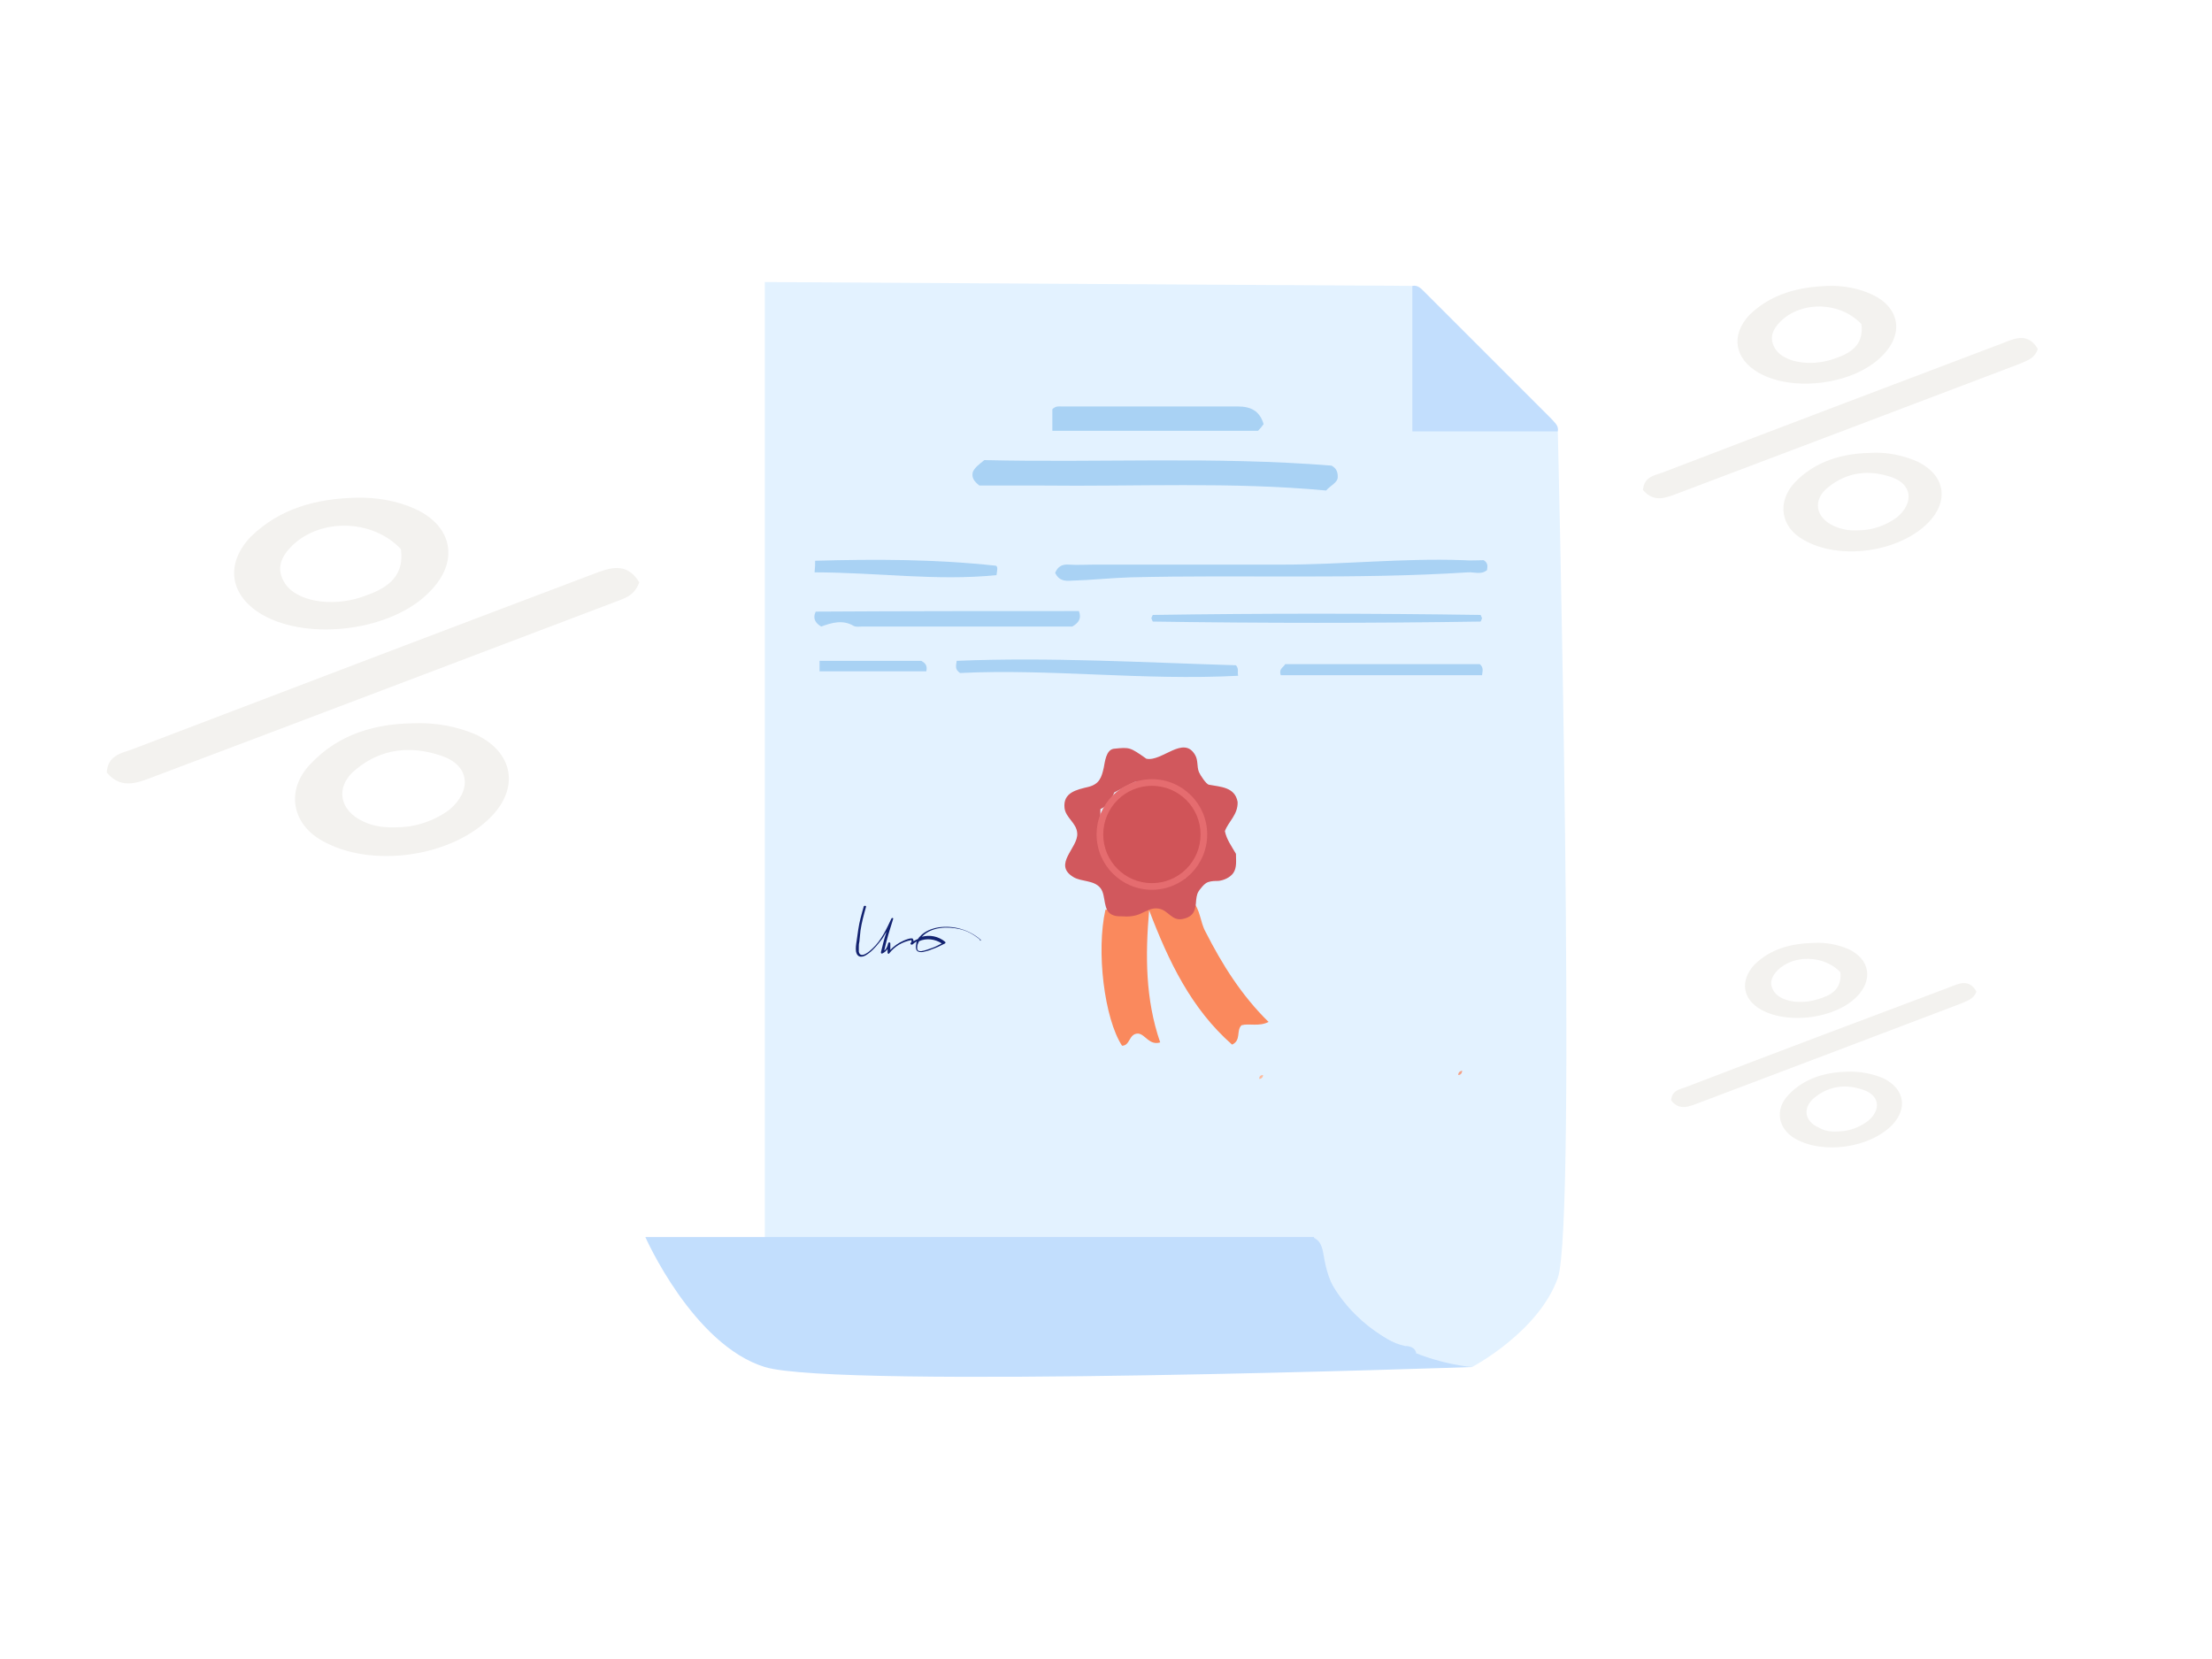 <?xml version="1.0" encoding="UTF-8"?>
<svg xmlns="http://www.w3.org/2000/svg" xmlns:xlink="http://www.w3.org/1999/xlink" version="1.1" id="Layer_1" x="0px" y="0px" viewBox="0 0 400 300" style="enable-background:new 0 0 400 300;" xml:space="preserve">
<style type="text/css">
	.st0{fill:#F3F2EF;}
	.st1{fill:#E3F2FF;}
	.st2{fill:#C2DEFD;}
	.st3{fill:#FA895D;}
	.st4{fill:#A9D2F4;}
	.st5{fill:#FDBB9E;}
	.st6{fill:#F5A086;}
	.st7{fill:#D7D884;}
	.st8{fill:#D1585D;}
	.st9{fill:#E56C6F;}
	.st10{fill:#D05458;}
	.st11{fill:#122270;}
</style>
<path class="st0" d="M115.6,105.3c-0.9,2.5-2.7,2.9-4.5,3.6c-27.7,10.5-55.3,21-82.9,31.4c-3,1.1-6.1,2.7-8.9-0.6  c0.2-3.1,2.6-3.5,4.6-4.2c27.8-10.6,55.6-21.2,83.4-31.7C110.2,102.7,113.3,101.5,115.6,105.3z"></path>
<path class="st0" d="M74.5,130.8c4-0.2,8.1,0.5,11.7,2.1c6.6,3.2,7.7,9.5,2.7,14.7c-7.1,7.4-21.8,9.5-30.7,4.4  c-5.5-3.1-6.5-9.2-2.1-13.8C61.4,132.5,68.3,130.9,74.5,130.8z M71.7,149.6c3.5,0,6.9-1.2,9.6-3.2c4.1-3.5,3.6-8-1.4-9.7  c-5.5-1.9-10.9-1.4-15.5,2.4c-3.9,3.1-3.1,7.5,1.4,9.5C67.5,149.4,69.5,149.7,71.7,149.6z"></path>
<path class="st0" d="M64.3,90c3.6-0.1,7.4,0.5,10.7,2c6.9,3.1,8.1,9.6,2.7,15c-6.7,7-21.7,9-30.2,4.2c-5.9-3.4-6.9-9.1-2.2-14.1  C50.6,91.9,57.2,90.2,64.3,90z M72.5,99.3c-5.2-5.5-14.6-5.6-19.7-0.6c-2,2-3,4.2-1.2,6.9c2.1,3.1,8.2,4.2,13.7,2.4  C69.5,106.6,73.2,104.7,72.5,99.3z"></path>
<path class="st0" d="M357.4,179.3c-0.5,1.4-1.6,1.6-2.6,2.1c-15.8,6-31.6,12-47.5,18c-1.7,0.6-3.5,1.6-5.1-0.4  c0.1-1.8,1.5-2,2.6-2.4c15.9-6.1,31.8-12.1,47.8-18.1C354.3,177.8,356.1,177,357.4,179.3z"></path>
<path class="st0" d="M333.9,193.8c2.3-0.1,4.6,0.3,6.7,1.2c3.8,1.9,4.4,5.4,1.6,8.4c-4.1,4.2-12.5,5.4-17.6,2.5  c-3.1-1.8-3.7-5.3-1.2-7.9C326.4,194.8,330.4,193.9,333.9,193.8z M332.3,204.6c2,0,3.9-0.7,5.5-1.9c2.4-2,2.1-4.6-0.8-5.6  c-3.1-1.1-6.2-0.8-8.9,1.4c-2.2,1.8-1.8,4.3,0.8,5.4C329.9,204.5,331.1,204.7,332.3,204.6z"></path>
<path class="st0" d="M328.1,170.5c2.1-0.1,4.2,0.3,6.1,1.1c3.9,1.8,4.6,5.5,1.6,8.6c-3.9,4-12.4,5.1-17.3,2.4  c-3.4-1.9-3.9-5.2-1.3-8.1C320.2,171.5,324,170.6,328.1,170.5z M332.8,175.8c-3-3.1-8.4-3.2-11.3-0.4c-1.1,1.1-1.7,2.4-0.7,3.9  c1.2,1.8,4.7,2.4,7.9,1.4C331.1,180,333.1,178.9,332.8,175.8z"></path>
<path class="st0" d="M368.5,63.1c-0.6,1.8-2,2.1-3.3,2.7c-20.5,7.8-40.9,15.5-61.5,23.3c-2.2,0.8-4.5,2-6.6-0.5  c0.2-2.3,1.9-2.6,3.4-3.1c20.6-7.9,41.2-15.7,61.8-23.5C364.5,61.1,366.8,60.2,368.5,63.1z"></path>
<path class="st0" d="M338.1,81.9c3-0.2,6,0.4,8.7,1.6c4.9,2.4,5.7,7,2,10.9c-5.3,5.5-16.2,7-22.7,3.2c-4.1-2.3-4.8-6.8-1.6-10.3  C328.4,83.2,333.5,82,338.1,81.9z M336,95.9c2.6,0,5.1-0.9,7.1-2.4c3-2.6,2.7-5.9-1-7.2c-4.1-1.4-8-1-11.5,1.8c-2.9,2.3-2.3,5.5,1,7  C332.9,95.7,334.4,96,336,95.9z"></path>
<path class="st0" d="M330.5,51.7c2.7-0.1,5.5,0.4,7.9,1.5c5.1,2.3,6,7.1,2,11.1c-5,5.2-16.1,6.7-22.4,3.1c-4.3-2.5-5.1-6.7-1.7-10.4  C320.3,53.1,325.2,51.9,330.5,51.7z M336.6,58.6c-3.9-4.1-10.8-4.2-14.6-0.5c-1.5,1.5-2.2,3.1-0.9,5.1c1.6,2.3,6.1,3.1,10.2,1.8  C334.4,64,337.1,62.6,336.6,58.6z"></path>
<g>
	<path class="st1" d="M138.3,51v196.2h127.9c0,0,12-6.3,15.5-16.1s0-153.1,0-153.1l-26.3-26.3L138.3,51z"></path>
	<path class="st2" d="M281.7,78c-8.6,0-17.2,0-26.3,0c0-8.9,0-17.6,0-26.3c1-0.2,1.6,0.5,2.2,1.1c7.7,7.7,15.3,15.3,23,23   C281.2,76.5,281.9,77,281.7,78z"></path>
	<path class="st2" d="M256.1,244.7c-29,0-57.9,0-86.9,0.1c-1.9,0-3.6-1-5.4-0.8c0.2-2.1,0.5-4.1,1.6-5.9c0.9-0.2,2,0.3,2.8-0.5   c0-4.6,0-9.2,0-13.8c23.1,0,46.2,0,69.3,0c1.7,0.7,1.7,2.6,2,4c1,5.5,3.9,9.5,8.5,12.5c1.9,1.3,3.7,2.6,6.1,3.1   C254.8,243.4,255.9,243.6,256.1,244.7z"></path>
	<path class="st3" d="M215.6,162.9c1.5,1.6,1.4,3.8,2.4,5.6c3,5.9,6.5,11.5,11.4,16.3c-1.8,0.9-3.5,0.2-4.9,0.6c-1,1,0,2.7-1.7,3.5   c-7.4-6.5-11.5-15.1-15-24.3c-0.7,8.1-0.7,16.1,2,23.9c-2,0.6-2.7-1.5-4-1.6c-1.7,0-1.4,2.2-2.9,2.2c-3.2-4.9-4.7-17.1-3-24.6   c1.4,0,2.7,0,3.8,0c1.5-0.8,2.7-1.8,4.6-1.5c1.2,0.7,2.4,2.1,4.2,2.2C213.6,164.5,215.1,164.4,215.6,162.9z"></path>
	<path class="st4" d="M177.1,87.8c-1-0.8-1.4-1.4-1.2-2.4c0.3-0.8,1.1-1.4,2.1-2.2c20.7,0.5,41.6-0.7,62.8,1   c0.5,0.3,1.2,0.8,1.1,2.2c-0.1,0.9-1.3,1.4-2.1,2.3c-17.1-1.6-34.3-0.7-51.5-0.9C184.5,87.8,180.8,87.8,177.1,87.8z"></path>
	<path class="st4" d="M190.8,103.6c0.5-1.2,1.3-1.6,2.5-1.5c1.5,0.1,3,0,4.5,0c11.4,0,22.7,0,34.1,0c10.9,0,21.8-1.2,32.8-0.8   c1.2,0.1,2.5,0,3.6,0c0.8,0.5,0.7,1.1,0.6,1.8c-1.1,0.9-2.4,0.3-3.5,0.4c-20.3,1.3-40.6,0.4-60.9,0.9c-3.5,0.1-7.1,0.5-10.7,0.6   C192.5,105.1,191.5,105,190.8,103.6z"></path>
	<path class="st4" d="M190.3,77.9c0-1.5,0-2.8,0-3.9c0.6-0.6,1.1-0.5,1.6-0.5c10.6,0,21.3,0,31.9,0c2.4,0,4,0.8,4.7,3.2   c-0.3,0.4-0.6,0.8-1,1.2C215.1,77.9,202.7,77.9,190.3,77.9z"></path>
	<path class="st4" d="M195.1,110.5c0.5,1.3,0,2.1-1.2,2.8c-12.5,0-25.3,0-38,0c-0.5,0-1.1,0.1-1.5-0.1c-2-1.2-4-0.6-5.9,0.1   c-1-0.6-1.6-1.4-1-2.7C163.3,110.5,179.1,110.5,195.1,110.5z"></path>
	<path class="st4" d="M223.5,120.3c0.6,0.7,0.2,1.2,0.4,1.9c-17.1,0.9-33.9-1.3-50.3-0.5c-1-0.7-0.7-1.3-0.6-2.2   C189.9,118.8,206.7,119.8,223.5,120.3z"></path>
	<path class="st4" d="M208.2,111.8c0.1-0.2,0.2-0.6,0.3-0.6c19.7-0.3,39.4-0.3,59.2,0c0.1,0,0.2,0.4,0.3,0.6   c-0.1,0.2-0.2,0.6-0.3,0.6c-19.7,0.3-39.4,0.3-59.2,0C208.4,112.4,208.3,112,208.2,111.8z"></path>
	<path class="st4" d="M147.3,103.5c0.1-0.9,0.1-1.4,0.1-2.1c10.9-0.3,21.6-0.3,32.7,0.9c0.4,0.2,0.2,0.9,0.1,1.7   C169.4,105.1,158.5,103.5,147.3,103.5z"></path>
	<path class="st4" d="M231.6,122.1c-0.4-1.2,0.5-1.4,0.8-2c11.9,0,23.6,0,35.2,0c0.7,0.6,0.5,1.2,0.4,2   C255.9,122.1,243.7,122.1,231.6,122.1z"></path>
	<path class="st4" d="M148.2,121.4c0-0.7,0-1.2,0-1.9c6.1,0,12.2,0,18.4,0c0.5,0.3,1.2,0.7,0.9,1.9   C161.1,121.4,154.8,121.4,148.2,121.4z"></path>
	<path class="st5" d="M228.4,194.4c0,0.4-0.3,0.7-0.7,0.7C227.7,194.7,227.9,194.4,228.4,194.4z"></path>
	<path class="st6" d="M263.7,194.4c0-0.5,0.3-0.7,0.7-0.8C264.4,194.1,264.1,194.4,263.7,194.4z"></path>
	<path class="st7" d="M255.4,51.8"></path>
	<path class="st2" d="M237.6,223.7H116.7c0,0,8.6,19.5,21.6,23.5s127.9,0,127.9,0S242.3,245.6,237.6,223.7z"></path>
	<g>
		<g>
			<path class="st8" d="M223.8,145c-0.5-2.7-3.1-2.7-5.2-3.1c-0.5-0.1-1.6-1.8-1.8-2.3c-0.4-1-0.1-2.1-0.7-3.1     c-2.1-3.6-6,1.3-8.8,0.7c-3-2.1-3-2.1-5.9-1.8c-1.4,0.2-1.6,2.4-1.8,3.4c-0.4,1.8-0.8,3-2.8,3.5c-2.1,0.5-4.6,1-4.3,3.8     c0.2,1.8,2.2,2.7,2.3,4.6c0.2,2.6-4.5,5.6-0.7,7.9c1.5,0.9,3.7,0.5,4.9,2c1.1,1.4,0.3,4.2,2.3,4.9c0.5,0.2,1,0.2,1.5,0.2     c1.3,0.1,2.4,0,3.5-0.5c1.1-0.5,2-1.1,3.2-0.9c1.9,0.3,2.4,2.5,4.7,1.8c1.8-0.5,2-1.7,2.1-3.3c0.1-0.9,0.2-1.4,0.8-2.1     c0.4-0.5,0.8-1,1.4-1.2c0.6-0.2,1.2-0.2,1.8-0.2c1-0.1,2.1-0.6,2.7-1.4c0.7-1,0.5-2.3,0.5-3.5c-0.8-1.4-1.7-2.6-2-4.1     C222.1,148.6,223.9,147.3,223.8,145z M217.9,152.4c-0.8,1.8-1.5,3.7-3.2,5.1c-0.4,0.3-0.3,0.8-0.3,1.3c-2.7,0.7-5.3,2-8.8,1.1     c-0.8-0.8-3-0.6-3.8-2.5c-2.7-1.2-2.5-4-3.4-6.3c1-1.4,0.5-3.2,0.6-4.8c1.4-0.6,2-1.8,2.5-3c1.3-0.7,2.5-1.3,3.7-1.9     c1.8,0,3.7,0,5.3,0C216.3,143.1,218.2,147,217.9,152.4z"></path>
			<polygon class="st8" points="201.9,157.4 201.9,157.4 201.9,157.5    "></polygon>
		</g>
		<circle class="st9" cx="208.3" cy="150.9" r="10"></circle>
		<circle class="st10" cx="208.3" cy="150.9" r="8.8"></circle>
	</g>
	<path class="st11" d="M177.3,169.9c-2.1-1.8-4.9-2.6-7.6-2.2c-1.2,0.2-2.5,0.7-3.3,1.6c-0.2,0.2-0.3,0.3-0.4,0.5   c-0.3,0.1-0.6,0.3-0.8,0.4c0-0.2-0.1-0.4-0.2-0.5c-0.1,0-0.3,0-0.4,0c-0.1,0-0.3,0.1-0.4,0.1c-0.3,0.1-0.6,0.2-0.8,0.3   c-0.9,0.4-1.8,1-2.4,1.7c0-0.4,0-0.8,0-1.2c0-0.2-0.3-0.3-0.4,0c-0.1,0.5-0.3,1-0.7,1.3c0.4-1.9,1-3.8,1.6-5.7   c0.1-0.2-0.2-0.3-0.3-0.1c-0.9,1.9-1.8,3.9-3.4,5.4c-0.5,0.5-2.2,2-2.5,0.6c0-0.3,0-0.5,0-0.8c0-0.3,0-0.6,0.1-1   c0.1-0.7,0.1-1.3,0.2-2c0.2-1.4,0.6-2.9,1-4.3c0.1-0.2-0.3-0.3-0.4-0.1c-0.4,1.4-0.8,2.8-1,4.2c-0.1,0.7-0.2,1.4-0.3,2.1   c-0.1,0.6-0.2,1.3-0.1,1.9c0.1,0.5,0.4,0.9,0.9,0.9c0.6,0,1.1-0.4,1.5-0.7c0.9-0.7,1.6-1.6,2.3-2.5c0.3-0.4,0.5-0.9,0.8-1.3   c-0.4,1.2-0.7,2.5-1,3.7c0,0.2,0.1,0.3,0.3,0.2c0.4-0.2,0.7-0.5,0.9-0.8l0,0.7c0,0.1,0.2,0.3,0.3,0.1c1-1.3,2.4-2.1,4-2.4   c0.1,0.2,0,0.4-0.1,0.5c-0.2,0.2,0.1,0.4,0.3,0.3c0.2-0.2,0.5-0.4,0.8-0.6c-0.1,0.1-0.1,0.3-0.1,0.4c-0.1,0.5-0.2,1.3,0.4,1.5   c0.3,0.1,0.7,0.1,1,0c0.4-0.1,0.9-0.2,1.3-0.4c0.9-0.3,1.7-0.7,2.5-1.1c0.1-0.1,0.1-0.2,0-0.3c-1.2-1-2.8-1.3-4.2-0.9   c0,0,0.1-0.1,0.1-0.1c1.7-1.7,4.5-1.8,6.7-1.3c1.4,0.3,2.6,1,3.7,1.9C177.2,170.3,177.5,170,177.3,169.9z M170.3,170.6   c-0.6,0.3-1.1,0.6-1.7,0.8c-0.6,0.2-1.3,0.5-2,0.6c-0.3,0-0.6,0-0.7-0.3c-0.1-0.3,0-0.6,0-0.8c0.1-0.3,0.2-0.5,0.3-0.7   C167.5,169.6,169.1,169.8,170.3,170.6z"></path>
</g>
</svg>
